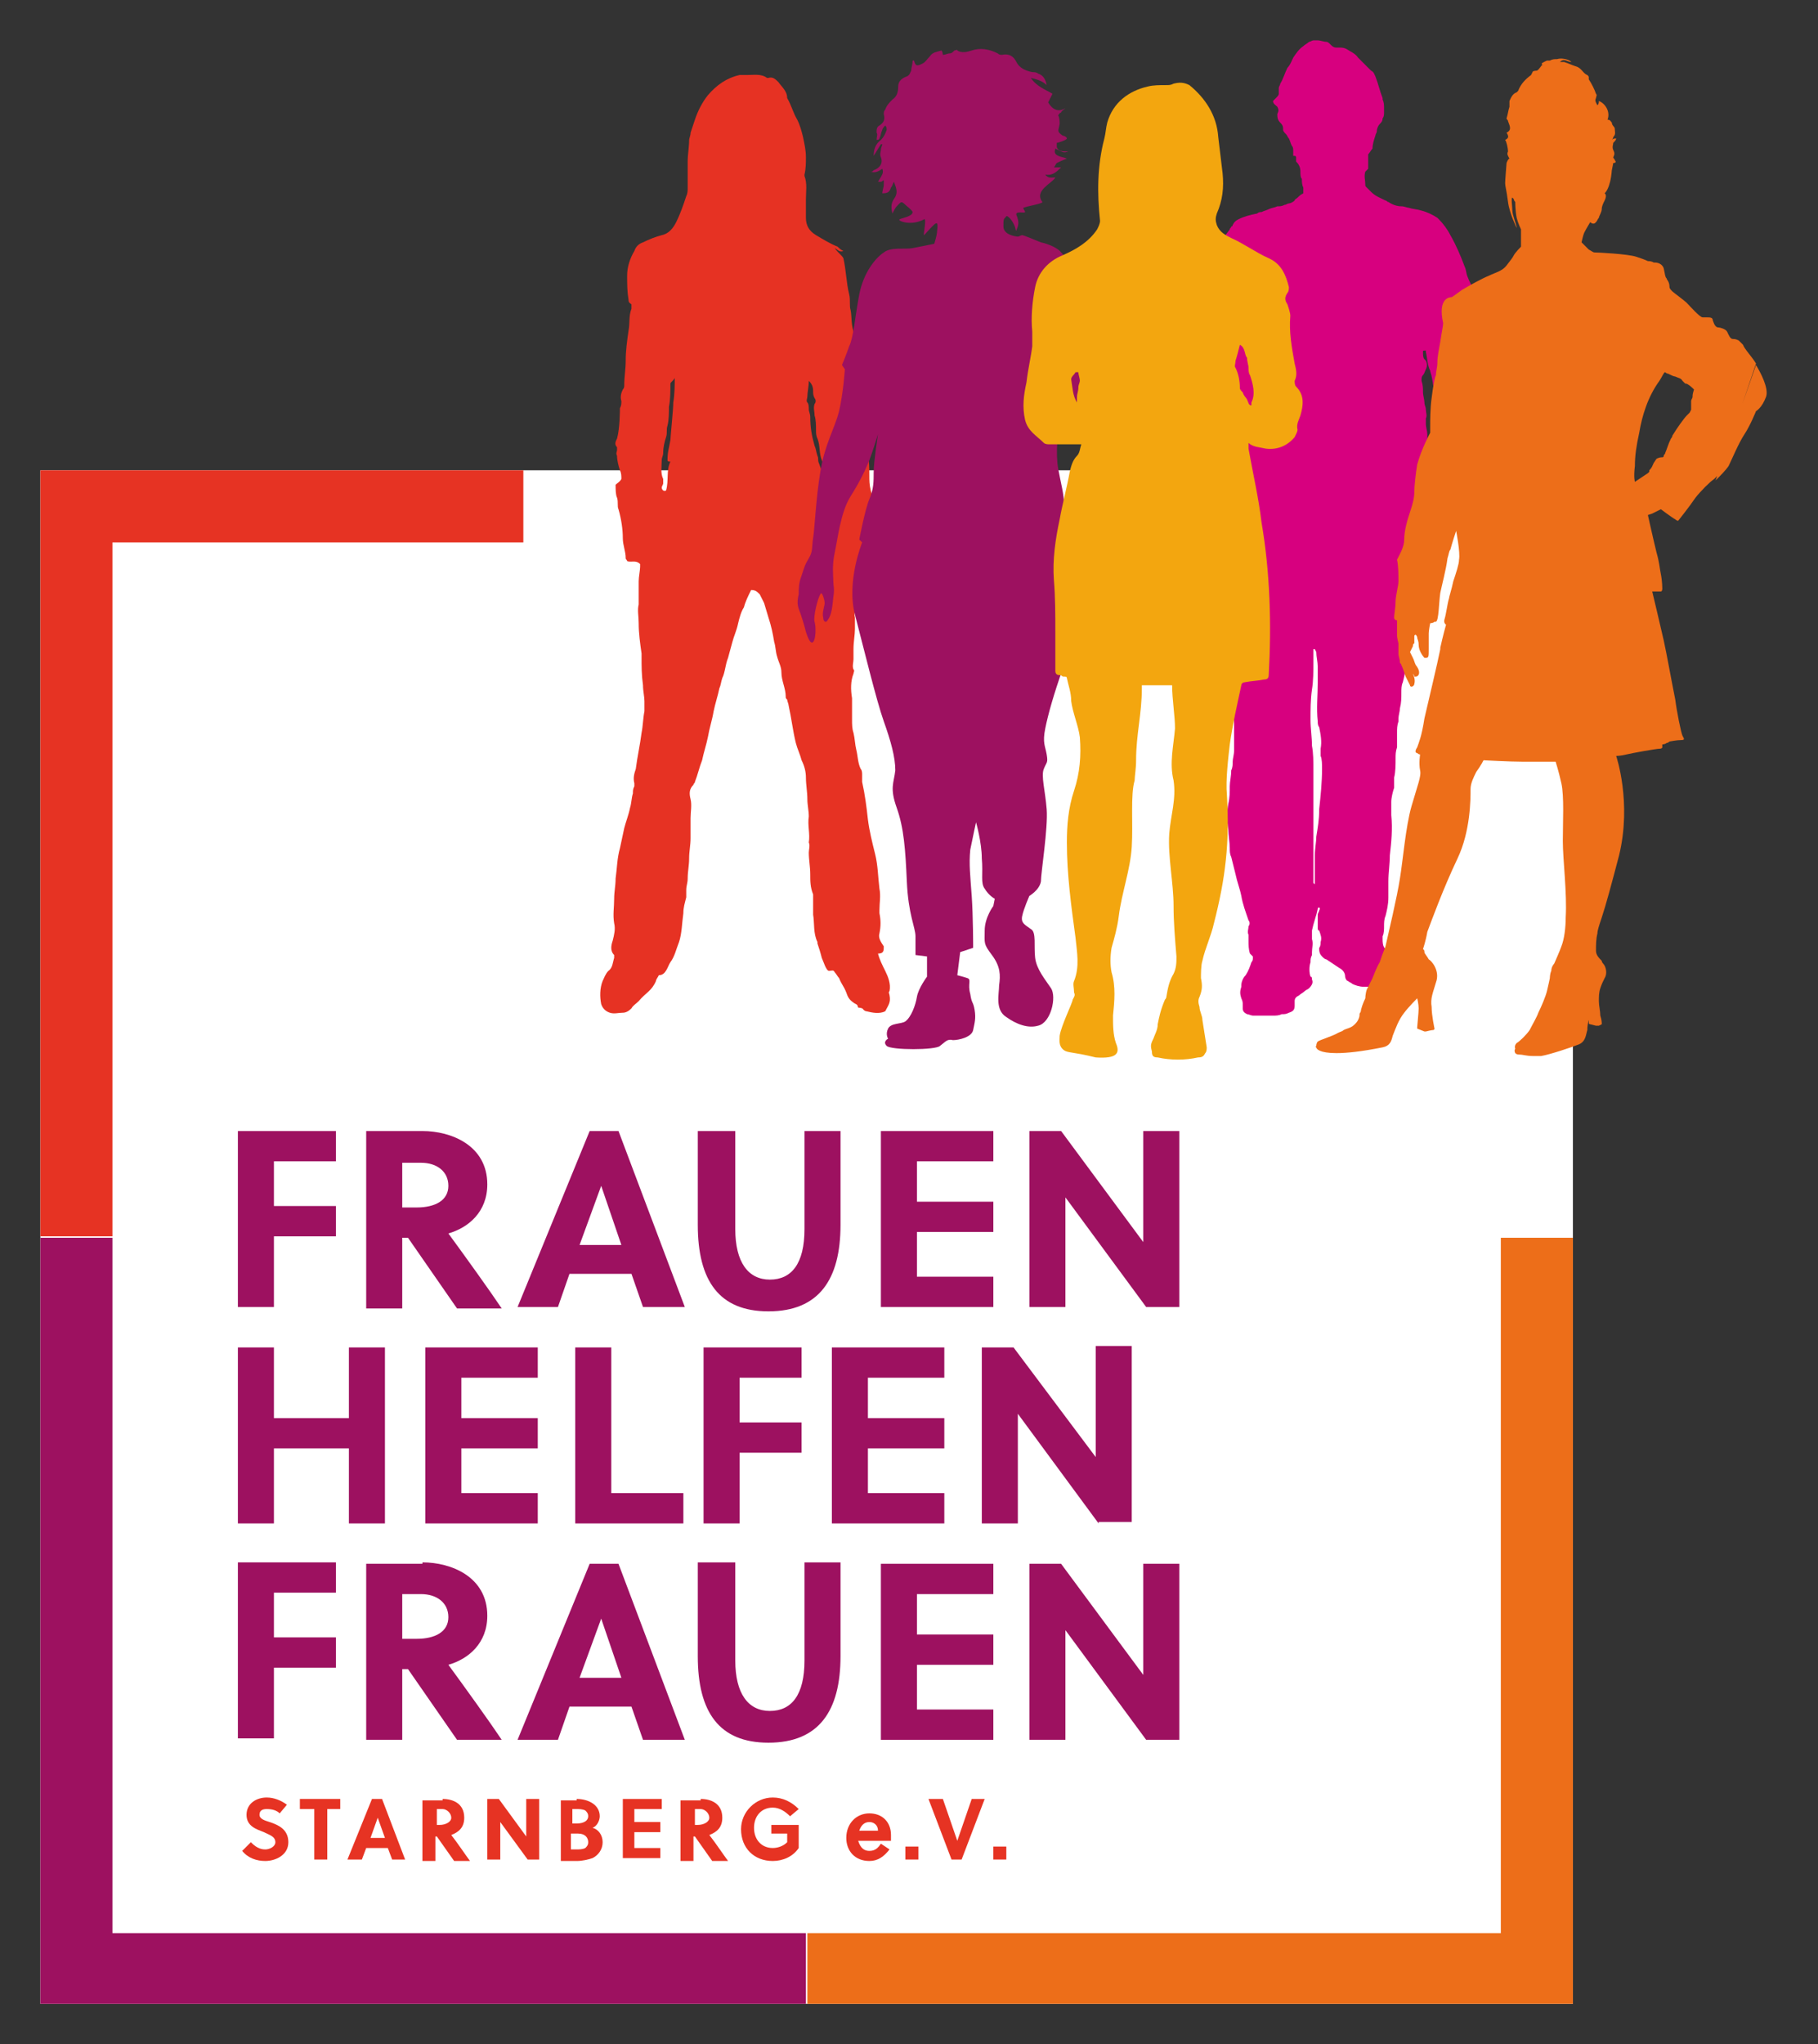 <?xml version="1.0" encoding="utf-8"?>
<!-- Generator: Adobe Illustrator 27.8.0, SVG Export Plug-In . SVG Version: 6.00 Build 0)  -->
<!DOCTYPE svg PUBLIC "-//W3C//DTD SVG 1.1//EN" "http://www.w3.org/Graphics/SVG/1.1/DTD/svg11.dtd">
<svg version="1.1" id="Ebene_1" xmlns:x="http://ns.adobe.com/Extensibility/1.0/" xmlns:i="http://ns.adobe.com/AdobeIllustrator/10.0/" xmlns:graph="http://ns.adobe.com/Graphs/1.0/"
	 xmlns="http://www.w3.org/2000/svg" xmlns:xlink="http://www.w3.org/1999/xlink" x="0px" y="0px" viewBox="0 0 126.1 141.7"
	 style="enable-background:new 0 0 126.1 141.7;" xml:space="preserve">
<rect x="0" y="0" width="126.1" height="141.7" fill="#333333" stroke="none"/>
<style type="text/css">
	.st0{fill:#FFFFFF;}
	.st1{fill:#ED6E19;}
	.st2{fill:#9D1160;}
	.st3{fill:#E63323;}
	.st4{fill:#E63223;}
	.st5{fill:#D7007F;}
	.st6{fill:#F3A60F;}
</style>
<rect x="2.8" y="32.6" class="st0" width="106.3" height="106.3"/>
<rect x="56" y="85.8" class="st1" width="53.1" height="53.1"/>
<rect x="2.8" y="85.8" class="st2" width="53.1" height="53.1"/>
<rect x="2.8" y="32.6" class="st3" width="33.5" height="53.1"/>
<rect x="7.8" y="37.6" class="st0" width="96.3" height="96.4"/>
<g>
	<path class="st3" d="M18.5,125.4c-0.3,0-0.5,0.1-0.5,0.4c0,0.3,0.4,0.4,0.7,0.5c0.6,0.2,1.3,0.5,1.3,1.4c0,0.9-0.9,1.3-1.6,1.3
		c-0.6,0-1.2-0.2-1.6-0.7l0.6-0.6c0.3,0.3,0.6,0.5,1,0.5c0.3,0,0.7-0.2,0.7-0.5c0-0.4-0.4-0.5-0.8-0.7c-0.5-0.2-1.2-0.4-1.2-1.2
		c0-0.8,0.7-1.2,1.4-1.2c0.5,0,1,0.2,1.4,0.5l-0.5,0.6C19.2,125.5,18.9,125.4,18.5,125.4z"/>
	<path class="st3" d="M22.7,125.4v3.5h-0.9v-3.5h-1v-0.7h2.8v0.7H22.7z"/>
	<path class="st3" d="M27.2,128.9l-0.3-0.8h-1.5l-0.3,0.8h-1l1.7-4.2h0.7l1.6,4.2H27.2z M25.7,127.4h1l-0.5-1.4h0L25.7,127.4z"/>
	<path class="st3" d="M30.7,124.7c0.7,0,1.5,0.3,1.5,1.3c0,0.7-0.4,1-0.9,1.2c0.4,0.5,1,1.4,1.3,1.8h-1.1l-1.2-1.7h-0.1v1.7h-0.9
		v-4.2H30.7z M30.2,126.5h0.3c0.4,0,0.8-0.2,0.8-0.5c0-0.3-0.3-0.6-0.6-0.6h-0.4V126.5z"/>
	<path class="st3" d="M36.6,128.9l-1.9-2.6v2.6h-0.9v-4.2h0.8l1.9,2.6v-2.6h0.9v4.2H36.6z"/>
	<path class="st3" d="M40,124.7c0.4,0,0.8,0.1,1.1,0.3c0.3,0.2,0.5,0.5,0.5,0.9c0,0.3-0.2,0.7-0.5,0.8c0.4,0.1,0.7,0.5,0.7,1
		c0,0.5-0.3,0.9-0.7,1.1c-0.3,0.1-0.7,0.2-1.1,0.2h-1.1v-4.2H40z M39.7,126.4H40c0.5,0,0.8-0.2,0.8-0.5c0-0.2-0.1-0.3-0.2-0.4
		c-0.2-0.1-0.4-0.1-0.7-0.1h-0.2V126.4z M39.7,128.2h0.2c0.3,0,0.5,0,0.7-0.1c0.1-0.1,0.2-0.2,0.2-0.4c0-0.3-0.2-0.6-0.7-0.6h-0.5
		V128.2z"/>
	<path class="st3" d="M43.2,128.9v-4.2h2.7v0.7H44v0.9h1.8v0.7H44v1.1h1.8v0.7H43.2z"/>
	<path class="st3" d="M48.6,124.7c0.7,0,1.5,0.3,1.5,1.3c0,0.7-0.4,1-0.9,1.2c0.4,0.5,1,1.4,1.3,1.8h-1.1l-1.2-1.7h-0.1v1.7h-0.9
		v-4.2H48.6z M48.1,126.5h0.3c0.4,0,0.8-0.2,0.8-0.5c0-0.3-0.3-0.6-0.6-0.6h-0.4V126.5z"/>
	<path class="st3" d="M53.5,127.2v-0.7h1.9v1.6c-0.4,0.6-1.1,0.9-1.8,0.9c-1.3,0-2.2-0.9-2.2-2.2c0-1.2,1-2.2,2.2-2.2
		c0.7,0,1.3,0.3,1.8,0.8l-0.6,0.5c-0.3-0.3-0.7-0.6-1.2-0.6c-0.8,0-1.3,0.6-1.3,1.4c0,0.8,0.5,1.4,1.3,1.4c0.3,0,0.7-0.1,1-0.4v-0.6
		H53.5z"/>
	<path class="st3" d="M59.5,127.5c0.1,0.4,0.3,0.8,0.8,0.8c0.4,0,0.6-0.2,0.8-0.5l0.6,0.4c-0.4,0.5-0.8,0.8-1.4,0.8
		c-1,0-1.6-0.7-1.6-1.6c0-1,0.7-1.7,1.6-1.7c0.9,0,1.5,0.6,1.5,1.5c0,0.1,0,0.3,0,0.4H59.5z M60.9,126.9c0-0.4-0.3-0.6-0.6-0.6
		c-0.4,0-0.6,0.3-0.7,0.6H60.9z"/>
	<path class="st3" d="M62.8,128.9V128h0.9v0.9H62.8z"/>
	<path class="st3" d="M66.7,128.9H66l-1.6-4.2h1l1,2.9h0l1-2.9h0.9L66.7,128.9z"/>
	<path class="st3" d="M68.9,128.9V128h0.9v0.9H68.9z"/>
</g>
<g>
	<path class="st2" d="M19,85.7v4.9h-2.5V78.4h6.8v2.1H19v3.1h4.3v2.1H19z"/>
	<path class="st2" d="M29.3,78.4c2,0,4.5,1,4.5,3.7c0,1.9-1.3,3-2.7,3.4c1.1,1.5,2.9,4,3.7,5.2h-3.1l-3.4-4.9h-0.4v4.9h-2.5V78.4
		H29.3z M27.9,83.7h1c1.3,0,2.2-0.5,2.2-1.5c0-1-0.8-1.6-1.9-1.6h-1.3V83.7z"/>
	<path class="st2" d="M44.6,90.6l-0.8-2.3h-4.3l-0.8,2.3h-2.8l5-12.2h2l4.6,12.2H44.6z M40.2,86.3h2.9l-1.4-4.1h0L40.2,86.3z"/>
	<path class="st2" d="M58.3,84.9c0,3.8-1.5,6-5,6c-3.4,0-4.9-2.1-4.9-6v-6.5H51v6.8c0,2.3,0.9,3.5,2.4,3.5c1.5,0,2.4-1.1,2.4-3.5
		v-6.8h2.5V84.9z"/>
	<path class="st2" d="M61.1,90.6V78.4h7.8v2.1h-5.3v2.8h5.3v2.1h-5.3v3.1h5.3v2.1H61.1z"/>
	<path class="st2" d="M79.5,90.6L73.9,83v7.6h-2.5V78.4h2.2l5.7,7.7v-7.7h2.5v12.2H79.5z"/>
	<path class="st2" d="M24.2,105.6v-5.2H19v5.2h-2.5V93.4H19v4.9h5.2v-4.9h2.5v12.2H24.2z"/>
	<path class="st2" d="M29.5,105.6V93.4h7.8v2.1H32v2.8h5.3v2.1H32v3.1h5.3v2.1H29.5z"/>
	<path class="st2" d="M39.9,105.6V93.4h2.5v10.1h5v2.1H39.9z"/>
	<path class="st2" d="M51.3,100.7v4.9h-2.5V93.4h6.8v2.1h-4.3v3.1h4.3v2.1H51.3z"/>
	<path class="st2" d="M57.7,105.6V93.4h7.8v2.1h-5.3v2.8h5.3v2.1h-5.3v3.1h5.3v2.1H57.7z"/>
	<path class="st2" d="M76.2,105.6L70.6,98v7.6h-2.5V93.4h2.2L76,101v-7.7h2.5v12.2H76.2z"/>
	<path class="st2" d="M19,115.6v4.9h-2.5v-12.2h6.8v2.1H19v3.1h4.3v2.1H19z"/>
	<path class="st2" d="M29.3,108.3c2,0,4.5,1,4.5,3.7c0,1.9-1.3,3-2.7,3.4c1.1,1.5,2.9,4,3.7,5.2h-3.1l-3.4-4.9h-0.4v4.9h-2.5v-12.2
		H29.3z M27.9,113.6h1c1.3,0,2.2-0.5,2.2-1.5c0-1-0.8-1.6-1.9-1.6h-1.3V113.6z"/>
	<path class="st2" d="M44.6,120.6l-0.8-2.3h-4.3l-0.8,2.3h-2.8l5-12.2h2l4.6,12.2H44.6z M40.2,116.3h2.9l-1.4-4.1h0L40.2,116.3z"/>
	<path class="st2" d="M58.3,114.8c0,3.8-1.5,6-5,6c-3.4,0-4.9-2.1-4.9-6v-6.5H51v6.8c0,2.3,0.9,3.5,2.4,3.5c1.5,0,2.4-1.1,2.4-3.5
		v-6.8h2.5V114.8z"/>
	<path class="st2" d="M61.1,120.6v-12.2h7.8v2.1h-5.3v2.8h5.3v2.1h-5.3v3.1h5.3v2.1H61.1z"/>
	<path class="st2" d="M79.5,120.6l-5.6-7.6v7.6h-2.5v-12.2h2.2l5.7,7.7v-7.7h2.5v12.2H79.5z"/>
</g>
<g>
	<path class="st4" d="M57.4,33.6c-0.3-0.5-0.4-1-0.6-1.5c-0.1-0.2,0-0.3-0.1-0.5c-0.1-0.3-0.1-0.5-0.2-0.7c-0.2-0.7-0.3-1.3-0.3-2
		c0-0.2-0.1-0.4-0.1-0.5c0-0.2,0-0.4-0.1-0.5c-0.1-0.1,0-0.3,0-0.4c0-0.3,0.1-0.7,0.1-1.1c0.2,0.2,0.3,0.4,0.3,0.7
		c0,0.2,0,0.3,0.1,0.5c0.1,0.1,0.1,0.3,0,0.4c-0.1,0.3,0,0.5,0,0.8c0.1,0.3,0.1,0.7,0.1,1c0,0.2,0,0.4,0.1,0.6
		c0.2,0.5,0.1,1,0.3,1.5c0.1,0.2,0.1,0.4,0.2,0.6C57.5,32.7,57.4,33.1,57.4,33.6 M46.7,27.9c0,0.5-0.2,2.4-0.2,2.6
		c-0.1,0.6-0.2,0.8-0.2,1.4c0,0.1,0.1,0.1,0.2,0.1c-0.3,0.6-0.1,1.3-0.3,2c-0.2,0.1-0.3-0.1-0.3-0.2c0-0.1,0.1-0.2,0.1-0.3
		c0-0.1,0-0.3,0-0.3c-0.2-0.4-0.1-0.9-0.1-1.3c0-0.2,0.1-0.3,0.1-0.5c0-0.4,0.1-0.8,0.2-1.1c0.1-0.3,0-0.5,0.1-0.8
		c0.1-0.4,0.1-0.9,0.1-1.3c0.1-0.5,0.1-1.1,0.1-1.6c0-0.1,0.2-0.2,0.3-0.4C46.8,26.7,46.8,27.3,46.7,27.9 M61.7,69
		c0-0.1-0.1-0.2,0-0.3c0.1-0.5-0.1-1-0.3-1.4c-0.2-0.4-0.4-0.8-0.5-1.2c0.4,0,0.4-0.2,0.4-0.5c-0.2-0.3-0.4-0.6-0.3-0.9
		c0.1-0.5,0.1-0.9,0-1.4c0-0.1,0-0.1,0-0.2c0-0.5,0.1-1,0-1.5c-0.1-0.8-0.1-1.6-0.3-2.4c-0.2-0.8-0.4-1.6-0.5-2.4
		c-0.1-0.9-0.2-1.7-0.4-2.6c0-0.1,0-0.3,0-0.5c0-0.1,0-0.3-0.1-0.4c-0.2-0.4-0.2-0.9-0.3-1.3c-0.1-0.4-0.1-0.8-0.2-1.2
		c-0.1-0.3-0.1-0.6-0.1-0.9c0-0.5,0-1,0-1.5c-0.1-0.6-0.1-1.2,0.1-1.7c0-0.1,0.1-0.2,0-0.3c-0.1-0.2,0-0.5,0-0.7c0-0.2,0-0.5,0-0.7
		c0-0.5,0.1-1,0.1-1.4c0-0.3,0-0.5,0-0.8c-0.1-0.4,0.1-0.7,0.2-1.3c0.1-0.1,0.1-0.4,0.1-0.6c0-0.2,0-0.5-0.1-0.6c0-0.2,0-0.4,0-0.5
		c0.1-0.1,0.1-0.2,0.2-0.2c0.5-0.1,0.9-0.3,1.4-0.5c0.3-0.1,0.3-0.1,0.3-0.4c0-0.4-0.1-0.7-0.1-1.1c0-0.3-0.1-0.6-0.2-0.8
		c-0.1-0.3-0.1-0.6-0.2-0.9c-0.1-0.3-0.1-0.6-0.2-0.9c0-0.3-0.2-0.6-0.3-1c-0.1-0.4-0.1-0.7-0.1-1c0-0.7,0-1.4-0.3-2
		c0,0,0-0.1,0-0.1c0.1-0.3,0-0.7,0-1c0-0.2,0-0.4-0.1-0.6c-0.1-0.2-0.2-0.4,0-0.7c0.1-0.1,0-0.3,0-0.4c-0.1-0.4-0.3-0.8,0-1.2
		c-0.2-0.3-0.3-0.6-0.3-0.9c0-0.5-0.1-1-0.2-1.5c-0.1-0.3-0.1-0.7-0.1-1c0-0.1,0-0.2,0-0.3C59,22.5,59.1,22,59,21.5
		c-0.1-0.3,0-0.7-0.1-1.1c-0.2-0.8-0.2-1.6-0.4-2.5c-0.1-0.2-0.4-0.4-0.6-0.7c0.2,0.1,0.3,0.3,0.6,0.2c-0.2-0.1-0.3-0.2-0.4-0.3
		c-0.5-0.2-1-0.5-1.5-0.8c-0.5-0.3-0.7-0.7-0.7-1.2c0-0.4,0-0.9,0-1.3c0-0.5,0.1-1.1-0.1-1.6c0,0,0-0.1,0-0.1
		c0.1-0.4,0.1-0.8,0.1-1.2c0-0.5-0.1-0.9-0.2-1.4c-0.1-0.4-0.2-0.8-0.4-1.2c-0.3-0.5-0.4-1-0.7-1.5c0-0.5-0.4-0.8-0.6-1.1
		c-0.2-0.2-0.4-0.4-0.7-0.3c0,0-0.1,0-0.1,0c-0.4-0.3-0.9-0.2-1.4-0.2c-0.2,0-0.3,0-0.5,0c-0.9,0.2-1.6,0.7-2.2,1.4
		c-0.4,0.5-0.7,1.1-0.9,1.7c-0.1,0.3-0.2,0.6-0.3,0.9c0,0.2-0.1,0.4-0.1,0.5c0,0.5-0.1,1-0.1,1.5c0,0.6,0,1.2,0,1.8
		c0,0.2,0,0.4-0.1,0.6c-0.2,0.6-0.4,1.2-0.7,1.8c-0.2,0.4-0.5,0.8-1,0.9c-0.4,0.1-0.9,0.3-1.3,0.5c-0.3,0.1-0.5,0.3-0.6,0.6
		c-0.3,0.5-0.5,1.1-0.5,1.7c0,0.6,0,1.1,0.1,1.7c0,0.2,0.1,0.2,0.2,0.3c0,0.1,0,0.2,0,0.3c-0.2,0.5-0.1,1-0.2,1.5
		c-0.1,0.7-0.2,1.4-0.2,2.1c0,0.6-0.1,1.1-0.1,1.7c0,0.1,0,0.2-0.1,0.3c-0.1,0.2-0.2,0.5-0.1,0.8c0,0.2,0,0.3-0.1,0.5
		c0,0.1,0,1.4-0.2,2.1c-0.1,0.2-0.2,0.4,0,0.6c0,0,0,0.1,0,0.2c0,0.1-0.1,0.2,0,0.4c0,0.3,0.1,0.7,0.2,1c0.1,0.2,0.1,0.4,0.1,0.6
		c-0.1,0.2-0.3,0.3-0.4,0.4c0,0.3,0,0.7,0.1,0.9c0.1,0.3,0,0.6,0.1,0.8c0.2,0.7,0.3,1.4,0.3,2c0,0.5,0.2,0.9,0.2,1.4
		c0,0.1,0.1,0.1,0.1,0.2c0.3,0.1,0.6-0.1,0.9,0.2c0,0.1,0,0.2,0,0.2c0,0.2-0.1,0.7-0.1,1c0,0.4,0,0.7,0,1.1c0,0.1,0,0.4,0,0.5
		c-0.1,0.4,0,0.8,0,1.3c0,0.7,0.1,1.4,0.2,2.1c0,0.1,0,0.1,0,0.2c0,0.7,0,1.3,0.1,2c0,0.4,0.1,0.8,0.1,1.1c0,0.2,0,0.5,0,0.7
		c-0.1,0.5-0.1,1-0.2,1.5c-0.1,0.8-0.3,1.7-0.4,2.5c-0.1,0.3-0.2,0.6-0.1,1c0,0.1,0,0.1,0,0.2c-0.1,0.2-0.1,0.3-0.1,0.5
		c-0.1,0.3-0.1,0.7-0.2,1c-0.1,0.5-0.3,1-0.4,1.4c-0.1,0.5-0.2,0.9-0.3,1.4c-0.2,0.7-0.2,1.4-0.3,2.1c0,0.5-0.1,0.9-0.1,1.4
		c0,0.6-0.1,1.1,0,1.7c0.1,0.4,0,0.8-0.1,1.2c-0.1,0.3-0.2,0.7,0.1,1c0,0,0,0.1,0,0.2c-0.1,0.3-0.1,0.7-0.4,0.9
		c-0.2,0.2-0.3,0.5-0.4,0.7c-0.2,0.5-0.2,1.1-0.1,1.6c0.1,0.3,0.3,0.5,0.6,0.6c0.3,0.1,0.6,0,0.9,0c0.2,0,0.4-0.1,0.6-0.3
		c0.1-0.2,0.3-0.3,0.5-0.5c0.5-0.6,0.9-0.7,1.2-1.4c0-0.1,0.1-0.2,0.2-0.4c0.5,0,0.6-0.6,0.8-0.9c0.3-0.4,0.4-0.9,0.6-1.4
		c0,0,0,0,0,0c0.2-0.6,0.2-1.3,0.3-2c0-0.4,0.1-0.7,0.2-1.1c0-0.2,0-0.3,0-0.5c0-0.3,0.1-0.5,0.1-0.8c0-0.5,0.1-0.9,0.1-1.4
		c0-0.5,0.1-0.9,0.1-1.4c0-0.5,0-0.9,0-1.4c0-0.4,0.1-0.9,0-1.3c-0.1-0.4-0.1-0.7,0.2-1c0-0.1,0.1-0.1,0.1-0.2
		c0.2-0.5,0.3-1,0.5-1.5c0.1-0.5,0.3-1.1,0.4-1.6c0.1-0.6,0.3-1.2,0.4-1.8c0.1-0.5,0.3-1.1,0.4-1.6c0.1-0.2,0.1-0.4,0.2-0.7
		c0.2-0.4,0.2-0.9,0.4-1.4c0.1-0.4,0.2-0.7,0.3-1.1c0.1-0.4,0.3-0.8,0.4-1.3c0.1-0.4,0.2-0.8,0.4-1.1c0.1-0.4,0.3-0.8,0.5-1.2l0,0
		c0.3,0,0.4,0.1,0.6,0.3c0.1,0.2,0.2,0.4,0.3,0.6c0.1,0.3,0.2,0.7,0.3,1c0.2,0.6,0.3,1.1,0.4,1.7c0.1,0.3,0.1,0.7,0.2,1
		c0.1,0.4,0.3,0.7,0.3,1.1c0,0.6,0.3,1.1,0.3,1.7c0,0.1,0,0.1,0.1,0.2c0,0.1,0.1,0.3,0.1,0.4c0.2,0.9,0.3,1.8,0.5,2.6
		c0.1,0.4,0.3,0.8,0.4,1.2c0.2,0.4,0.3,0.8,0.3,1.2c0,0.5,0.1,1,0.1,1.5c0,0.4,0.1,0.8,0.1,1.2c-0.1,0.6,0.1,1.2,0,1.8
		c0.1,0.2,0,0.5,0,0.7c0,0.5,0.1,1,0.1,1.5c0,0.5,0,0.9,0.2,1.4c0,0.1,0,0.1,0,0.2c0,0.4,0,0.8,0,1.2c0.1,0.6,0,1.3,0.3,1.9
		c0,0,0,0.1,0,0.1c0.1,0.3,0.2,0.6,0.3,1c0.1,0.2,0.3,0.9,0.5,0.9c0.2,0,0.3-0.1,0.4,0.1c0.1,0.1,0.2,0.3,0.3,0.4
		c0.2,0.5,0.3,0.5,0.5,1c0.1,0.3,0.2,0.5,0.5,0.7c0.1,0.1,0.3,0.1,0.3,0.3c0,0.1,0.3,0,0.4,0.2c0,0,0.1,0.1,0.2,0.1
		c0.4,0.1,0.9,0.2,1.3,0C61.6,69.7,61.8,69.5,61.7,69"/>
	<path class="st5" d="M91.7,53.3c0,0.9-0.1,1.9-0.2,2.8l0,0.1c0,0.6-0.1,1.2-0.2,1.8c0,0.4-0.1,0.8-0.1,1.3c0,0.2,0,0.3,0,0.5
		c0,0.2,0,0.3,0,0.5c0,0.3,0,0.5,0,0.8c0,0,0,0.1,0,0.2l-0.1-0.1c0-0.1,0-0.2,0-0.3c0-0.5,0-0.9,0-1.4c0-0.5,0-1,0-1.5
		c0-1,0-1.9,0-2.9c0-0.6,0-1.2,0-1.7c0-0.6,0-1.2-0.1-1.7c0-0.6-0.1-1.2-0.1-1.8c0-0.7,0-1.4,0.1-2.1c0.1-0.6,0.1-1.3,0.1-1.9
		c0-0.2,0-0.4,0-0.6c0-0.1,0-0.2,0-0.3l0.1,0l0.1,0.2c0,0.3,0.1,0.7,0.1,1c0,0.4,0,0.7,0,1.1c0,0.9-0.1,1.8,0,2.7
		c0,0.1,0,0.3,0.1,0.4c0.1,0.5,0.2,1,0.1,1.5c0,0.2,0,0.3,0,0.5C91.7,52.6,91.7,53,91.7,53.3 M102.2,20.1c-0.1-0.3-0.3-0.6-0.4-0.9
		c-0.1-0.2-0.1-0.5-0.2-0.7c-0.3-0.8-0.6-1.5-1-2.2c-0.2-0.4-0.5-0.8-0.8-1.1l-0.1-0.1c-0.3-0.2-0.7-0.4-1.1-0.5
		c-0.3-0.1-0.6-0.1-0.9-0.2c-0.1,0-0.3-0.1-0.5-0.1c-0.3,0-0.6-0.1-0.9-0.3c-0.1,0-0.1-0.1-0.2-0.1c-0.4-0.2-0.7-0.3-1-0.6
		c-0.1-0.1-0.2-0.2-0.3-0.3c-0.1-0.1-0.1-0.1-0.1-0.2c0-0.3-0.1-0.6,0-0.9c0.1-0.1,0.1-0.1,0.2-0.2c0-0.1,0-0.3,0-0.4l0-0.2
		c0-0.1,0-0.3,0-0.4c0.1-0.1,0.2-0.3,0.3-0.4l0,0c0-0.3,0.1-0.6,0.2-0.9c0-0.1,0.1-0.2,0.1-0.3c0-0.2,0.1-0.4,0.2-0.5
		c0.1-0.1,0.2-0.2,0.2-0.4c0.1-0.1,0.1-0.3,0.1-0.4c0-0.1,0-0.2,0-0.3c0-0.2,0-0.4-0.1-0.6l0-0.1c-0.2-0.5-0.3-1-0.5-1.5
		c-0.1-0.2-0.1-0.3-0.3-0.4c-0.1-0.1-0.2-0.2-0.3-0.3c-0.2-0.2-0.4-0.4-0.6-0.6c-0.2-0.3-0.5-0.4-0.8-0.6c-0.2-0.1-0.3-0.1-0.5-0.1
		c0,0-0.1,0-0.1,0c0,0,0,0-0.1,0c-0.2,0-0.3-0.1-0.4-0.2c-0.1-0.1-0.2-0.2-0.3-0.2c-0.2,0-0.4-0.1-0.6-0.1c-0.1,0-0.2,0-0.3,0
		c-0.1,0-0.2,0.1-0.3,0.1c-0.1,0.1-0.3,0.2-0.4,0.3c-0.3,0.2-0.5,0.5-0.7,0.8c-0.1,0.2-0.2,0.5-0.4,0.7c-0.2,0.4-0.3,0.8-0.5,1.1
		c0,0.1-0.1,0.2-0.1,0.3c0,0.1,0,0.3,0,0.4c0,0.1-0.1,0.2-0.2,0.3l-0.1,0.1l-0.1,0.1c0,0.2,0.2,0.3,0.3,0.4c0.1,0.2,0.1,0.3,0,0.5
		c0,0.2,0,0.4,0.2,0.6C89,8.7,89,8.8,89,9c0,0.1,0.1,0.2,0.2,0.3c0.1,0.1,0.1,0.2,0.2,0.3c0.1,0.2,0.1,0.3,0.2,0.5
		c0.1,0.1,0.1,0.2,0.1,0.4l0,0.2l0,0.1c0.1,0,0.2,0,0.2,0.1l0,0.1l0,0.2c0.2,0.2,0.3,0.4,0.3,0.7c0,0.2,0,0.4,0.1,0.5
		c0,0.2,0,0.4,0.1,0.6c0,0.1,0,0.3,0,0.4c-0.2,0.1-0.3,0.2-0.4,0.3c-0.1,0.1-0.2,0.1-0.2,0.2c-0.1,0.1-0.3,0.2-0.4,0.2
		c-0.1,0-0.2,0.1-0.3,0.1c-0.2,0.1-0.3,0.1-0.5,0.1c-0.2,0.1-0.4,0.1-0.6,0.2c-0.2,0.1-0.3,0.1-0.5,0.2c-0.1,0-0.2,0-0.3,0.1
		c-0.5,0.1-0.9,0.2-1.3,0.4c-0.2,0.1-0.3,0.2-0.4,0.4c0,0,0,0.1-0.1,0.1c0,0.1-0.1,0.1-0.1,0.2c-0.4,0.5-0.7,1-1,1.6
		c0,0,1.3,32.1,1.3,32.7l0,0.1c0,0.5,0,0.9,0,1.4c0,0.1,0,0.2,0,0.3c0,0.3-0.1,0.6-0.1,0.8c0,0.2,0,0.4-0.1,0.6
		c0,0.4-0.1,0.8-0.1,1.1c0,0.4,0,0.8-0.1,1.2c-0.1,0.6-0.1,1.2,0,1.8c0,0.4,0.1,0.9,0.1,1.3c0,0.2,0,0.4,0.1,0.6
		c0.1,0.4,0.2,0.8,0.3,1.2c0.1,0.5,0.3,1,0.4,1.5c0.1,0.6,0.3,1.1,0.5,1.7c0.1,0.1,0.1,0.3,0,0.4c0,0.2-0.1,0.4,0,0.6
		c0,0.1,0,0.3,0,0.4c0,0.3,0,0.6,0.1,0.9c0.1,0.1,0.2,0.2,0.2,0.2l0,0.1c0,0.1,0,0.2-0.1,0.3c-0.1,0.3-0.2,0.6-0.4,0.9
		c-0.2,0.2-0.3,0.5-0.3,0.7c0,0,0,0.1,0,0.1c-0.1,0.3-0.1,0.5,0,0.8c0.1,0.2,0.1,0.3,0.1,0.5l0,0.2c0,0.2,0.1,0.3,0.3,0.4
		c0.1,0,0.3,0.1,0.4,0.1c0.2,0,0.3,0,0.5,0c0.3,0,0.6,0,0.9,0c0.2,0,0.4,0,0.6-0.1c0.2,0,0.3,0,0.5-0.1c0.3-0.1,0.4-0.2,0.4-0.5
		c0-0.1,0-0.2,0-0.3c0-0.2,0.1-0.3,0.3-0.4c0.1-0.1,0.3-0.2,0.4-0.3c0.1-0.1,0.2-0.1,0.3-0.2c0.2-0.2,0.3-0.4,0.2-0.6
		c0-0.1,0-0.2-0.1-0.2c-0.1-0.3-0.1-0.7,0-1c0-0.2,0-0.3,0.1-0.5l0-0.1l0-0.1c0-0.3,0.1-0.6,0-0.9c0-0.1,0-0.2,0-0.2
		c0-0.1,0-0.2,0-0.4c0.1-0.5,0.3-1,0.4-1.5c0,0,0-0.1,0.1-0.1c0.1,0.1,0,0.2,0,0.2c0,0.1-0.1,0.2-0.1,0.3c0,0.3,0,0.6,0,0.9
		c0,0.1,0,0.2,0.1,0.2c0.1,0.3,0.2,0.5,0.1,0.8c0,0.1,0,0.3-0.1,0.4c0,0.2,0,0.4,0.2,0.6c0.1,0.1,0.2,0.2,0.3,0.2
		c0.3,0.2,0.6,0.4,0.9,0.6c0.2,0.1,0.4,0.3,0.4,0.6c0,0.1,0.1,0.3,0.2,0.3c0.1,0.1,0.2,0.1,0.3,0.2c0.2,0.1,0.5,0.2,0.8,0.2
		c0.3,0,0.6,0,1,0c0.1,0,0.3,0,0.4,0c0.1,0,0.3,0,0.4-0.1c0.3-0.1,0.4-0.3,0.4-0.5c0-0.1,0-0.2,0-0.2c-0.1-0.2-0.1-0.4-0.1-0.6
		c0-0.2-0.1-0.4-0.2-0.5c-0.1-0.2-0.3-0.5-0.4-0.7c-0.2-0.2-0.2-0.5-0.2-0.7c0-0.1,0-0.1,0-0.2c0.1-0.2,0.1-0.5,0.1-0.7
		c0-0.2,0-0.5,0.1-0.7c0.1-0.4,0.2-0.8,0.2-1.3c0-0.1,0-0.3,0-0.4c0-0.2,0-0.4,0-0.7c0-0.6,0.1-1.2,0.1-1.8c0.1-0.9,0.2-1.8,0.1-2.8
		c0-0.3,0-0.6,0-0.9c0-0.3,0.1-0.7,0.2-1l0-0.2c0-0.2,0-0.3,0-0.5c0.1-0.4,0.1-0.9,0.1-1.3c0-0.3,0-0.5,0.1-0.8c0-0.2,0-0.4,0-0.6
		c0-0.1,0-0.3,0-0.4c0-0.3,0-0.5,0.1-0.8c0-0.1,0-0.2,0-0.2c0-0.2,0.1-0.5,0.1-0.7c0.1-0.4,0.1-0.7,0.1-1.1c0-0.2,0-0.5,0.1-0.7
		c0.1-0.4,0.2-0.8,0.2-1.2c0.1-0.7,0.2-1.4,0.4-2.1c0.1-0.3,0.2-0.6,0.3-0.8c0.1-0.6,0.3-1.1,0.5-1.7c0.2-0.6,0.4-1.1,0.4-1.7
		c0.1-0.6,0.2-1.3,0.3-1.9c0.1-0.5,0.1-0.9,0.1-1.4c0-0.2,0-0.4,0.1-0.6l0-0.1l-0.1-0.1c-0.2-0.2-0.2-0.4-0.2-0.6
		c0-0.1,0-0.2-0.1-0.3c-0.1-0.2-0.1-0.3,0-0.5c0-0.1,0.1-0.3,0.1-0.4c0.2-1,0.2-2-0.2-2.9c0-0.1-0.1-0.3-0.1-0.4c0-0.2,0-0.4,0-0.5
		c0-0.2-0.1-0.5-0.1-0.7c0-0.1,0-0.3,0-0.4c0.1-0.2,0-0.4,0-0.6c0-0.2-0.1-0.3-0.1-0.5c0-0.2-0.1-0.5-0.1-0.7c0-0.3,0-0.5-0.1-0.8
		c0-0.2,0-0.3,0.1-0.4c0.1-0.1,0.1-0.2,0.2-0.4c0.1-0.2,0.1-0.4,0-0.6l-0.1-0.1c-0.1-0.1-0.1-0.3-0.1-0.5c0-0.1,0-0.1,0.2-0.1l0,0.1
		c0.1,0.4,0.1,0.9,0.3,1.3c0,0.1,0.1,0.3,0.1,0.4c0.1,0.4,0.1,0.9,0.3,1.2l0,0.1C99.5,27.4,102.2,20.2,102.2,20.1z"/>
	<g>
		<path class="st2" d="M69.6,15.7c0,0.6,0.9,0.7,1,0.7c0.1,0,0.2-0.1,0.3-0.1c0.1,0,0.8,0.3,1.3,0.5c0.5,0.1,1.2,0.4,1.4,0.7
			c0.3,0.3,0.7,0.7,1.1,1.1c0.4,0.4,1.4,7.8,1.5,8.6c0,0.8-2.8,2.7-2.8,2.7s-0.2,1.5,0,2.6c0.2,1.1,0.4,1.7,0.4,2.5
			c-0.1,0.8,0.5,2.1,0.6,2.4c0,0.3-0.5,0.4-0.5,0.4s0.1,0.8,0.2,1.1c0.1,0.3,0.2,1.5,0.4,2.8c0.2,1.3-0.2,3-0.8,4.7
			c-0.6,1.7-1,3.1-1.2,4.1c-0.2,1,0,1.2,0.1,1.8c0.1,0.6,0,0.5-0.2,1c-0.2,0.5,0.1,1.5,0.2,2.8c0.1,1.3-0.4,4.4-0.4,5
			c-0.1,0.6-0.8,1-0.8,1S71,63,70.9,63.5c-0.1,0.5,0.2,0.6,0.6,0.9c0.4,0.2,0.2,1.2,0.3,2c0.1,0.8,0.7,1.5,1.1,2.1s0,2.4-0.9,2.6
			c-0.7,0.2-1.5-0.1-2.2-0.6c-0.8-0.5-0.5-1.6-0.5-2.2c0.1-0.7,0.1-1.3-0.5-2.1c-0.6-0.8-0.5-0.8-0.5-1.7c0-0.9,0.6-1.7,0.6-1.7
			l0.1-0.5c0,0-0.4-0.2-0.7-0.7c-0.3-0.4-0.1-1-0.2-2.1c0-1.1-0.4-2.5-0.4-2.5s-0.2,0.9-0.4,1.9c-0.1,1,0,1.8,0.1,3.2
			c0.1,1.4,0.1,3.6,0.1,3.6L66.6,66l-0.2,1.6c0,0,0.4,0.1,0.7,0.2c0.3,0.1,0,0.4,0.2,1.1c0.1,0.7,0.2,0.5,0.3,1.1
			c0.1,0.6,0,0.9-0.1,1.4c-0.1,0.5-1,0.7-1.4,0.7c-0.4-0.1-0.5,0.1-0.9,0.4c-0.3,0.3-3.4,0.3-3.7,0c-0.3-0.3,0.1-0.5,0.1-0.5
			s-0.2-0.3,0-0.7c0.2-0.4,0.9-0.3,1.2-0.5c0.4-0.3,0.7-1.1,0.8-1.7c0.1-0.6,0.7-1.4,0.7-1.4l0-1.4l-0.8-0.1c0,0,0-0.7,0-1.3
			c0-0.6-0.5-1.5-0.6-3.8c-0.1-2.2-0.2-3.7-0.7-5.1c-0.5-1.4-0.2-1.7-0.1-2.6c0-0.9-0.3-2-0.8-3.4c-0.5-1.4-1.4-5.1-2-7.4
			c-0.6-2.3,0.5-5,0.5-5l-0.2-0.2c0,0,0.4-2.1,0.7-2.8c0.3-0.7,0.3-1.2,0.3-1.9c0-0.7,0.3-2.6,0.3-2.6s-0.4,1.3-0.6,1.8
			c-0.2,0.5-0.6,1.4-1.3,2.5c-0.7,1.1-0.9,3-1.1,3.9c-0.2,0.9-0.1,1.6-0.1,2c0,0.3,0.1,0.5,0,1.1c-0.1,1.1-0.2,1.3-0.4,1.6
			c-0.1,0.2-0.3,0.1-0.3-0.2c-0.1-0.3,0.1-0.8,0.1-1c0-0.2-0.2-0.9-0.3-0.6c-0.2,0.3-0.5,1.6-0.4,1.9c0.1,0.3,0.1,1.2-0.1,1.4
			c-0.2,0.2-0.4-0.4-0.5-0.7c-0.1-0.4-0.3-1.1-0.5-1.6c-0.1-0.3-0.1-0.6,0-1c0-0.4,0-0.8,0.2-1.3c0.2-0.6,0.2-0.7,0.5-1.2
			c0.3-0.5,0.2-0.8,0.3-1.4c0.1-0.6,0.2-2.8,0.5-4.6c0.3-1.9,1-3,1.3-4.2c0.3-1.3,0.4-2.9,0.4-2.9l-0.2-0.3c0,0,0.3-0.7,0.5-1.3
			c0.3-0.6,0.4-2,0.7-3.6c0.3-1.5,1.1-2.5,1.7-2.9c0.5-0.4,1.5-0.2,2-0.3c0.5-0.1,1.5-0.3,1.5-0.3S65,16.3,65,16
			c0.1-0.7-0.1-0.5-0.1-0.5s0-0.1-0.8,0.8c-0.1,0.1,0.2-1.2,0-1.1c-0.9,0.5-1.9,0.1-1.7,0c0.2-0.1,0.9-0.2,0.9-0.5
			c0-0.1-0.5-0.5-0.5-0.5c-0.3-0.3-0.3-0.2-0.6,0.1c-0.1,0.1-0.2,0.3-0.3,0.5c-0.1-0.4-0.1-0.7,0.1-1c0.3-0.4,0.2-0.7,0-1.2
			c-0.1,0.2-0.1,0.3-0.2,0.4c-0.1,0.3-0.2,0.4-0.6,0.4c0-0.2,0.1-0.4,0.1-0.6c0-0.1,0-0.2,0-0.3c-0.1,0-0.1,0.1-0.2,0.1
			c0,0-0.1,0-0.2,0c0.3-0.5,0.4-0.6,0.3-0.9c-0.3,0.2-0.5,0.3-0.8,0.2c0.1,0,0.1,0,0.2-0.1c0.3-0.1,0.7-0.4,0.5-0.9
			c-0.1-0.2,0-0.4,0-0.5c0-0.2,0.1-0.3,0.1-0.4c0,0,0,0-0.1,0c-0.2,0.3-0.3,0.5-0.5,0.8c0-0.4,0.1-0.8,0.5-1.1
			c0.2-0.2,0.3-0.4,0.4-0.7c0-0.1,0-0.2-0.1-0.3c0,0-0.2,0.2-0.2,0.3c-0.1,0.2-0.1,0.4-0.2,0.6c0,0.1-0.2,0.1-0.2,0.1
			c0-0.2,0.1-0.4,0-0.5c0-0.2,0-0.4,0.2-0.5c0.3-0.2,0.4-0.4,0.3-0.8c0-0.1,0-0.2,0.1-0.3c0.1-0.3,0.3-0.5,0.5-0.7
			c0.3-0.2,0.4-0.5,0.4-0.9c0-0.4,0.3-0.6,0.6-0.7c0.2-0.1,0.2-0.2,0.3-0.4c0-0.2,0.1-0.4,0.1-0.7c0,0,0.1,0,0.1,0
			c0.1,0.4,0.2,0.4,0.6,0.2c0.2-0.1,0.3-0.3,0.5-0.5c0.2-0.3,0.5-0.3,0.8-0.4c0.1,0.1,0.1,0.4,0.1,0.3c0.2,0,0.3-0.1,0.5-0.1
			c0.1,0,0.2-0.1,0.3-0.2c0.1,0,0.2-0.1,0.2,0c0.3,0.2,0.7,0.1,1,0c0.6-0.2,1.2-0.1,1.8,0.2c0.1,0.1,0.2,0.1,0.3,0.1
			c0.5-0.1,0.8,0.1,1,0.5c0.2,0.4,0.6,0.6,1.1,0.7c0.1,0,0.3,0,0.4,0.1c0.3,0.1,0.5,0.3,0.6,0.8c-0.3-0.3-0.7-0.4-1.1-0.5
			c0.4,0.6,1,0.8,1.5,1.1c-0.1,0.2-0.2,0.4-0.3,0.6c0.3,0.5,0.7,0.7,1.2,0.4c-0.1,0.1-0.3,0.2-0.3,0.3C73.5,7.8,73.4,8,73.4,8
			c0.1,0.2,0.1,0.4,0.1,0.6c-0.1,0.5-0.2,0.5,0.2,0.8c0.1,0,0.3,0.1,0.3,0.2c0,0.1-0.6,0.3-0.7,0.3c0,0.1,0,0.2,0,0.3
			c0.1,0.3,0.4,0.3,0.8,0.3c-0.3,0.1-0.3,0.1-0.9-0.2c-0.1,0.3,0,0.4,0.2,0.5c0.2,0.1,0.4,0.1,0.6,0.2c-0.3,0.1-0.5,0.2-0.7,0.3
			c-0.1,0.1-0.1,0.2-0.2,0.3c0.1,0,0.2,0,0.3,0c0,0,0.1,0,0.2,0c-0.3,0.3-0.6,0.6-1.1,0.5c0.2,0.3,0.5,0.2,0.7,0.2
			c-0.2,0.4-1.5,0.9-0.9,1.7c0.1,0.1-1.1,0.3-1.3,0.4c-0.1,0,0.1,0.2,0.1,0.3s-0.7-0.1-0.6,0.2c0.3,0.7,0,0.9,0,1.1
			c-0.1-0.1,0-0.1-0.2-0.5c-0.2-0.4-0.5-0.6-0.5-0.5C69.6,15.2,69.6,15.2,69.6,15.7z"/>
	</g>
	<path class="st6" d="M74.7,27.9c0-0.1,0-0.2,0-0.3c0-0.4,0.1-0.4,0.1-0.8c0-0.1,0.1-0.3,0.1-0.4c0-0.2-0.1-0.4-0.1-0.6
		c0,0-0.2,0-0.2,0c-0.1,0.2-0.3,0.3-0.3,0.5C74.4,26.9,74.4,27.4,74.7,27.9 M86,23.9c-0.1,0.4-0.2,0.8-0.3,1.1c0,0.2-0.1,0.4,0,0.5
		c0.2,0.4,0.3,0.9,0.3,1.4c0,0.1,0.1,0.2,0.2,0.3c0.1,0.3,0.2,0.3,0.3,0.5c0.1,0.2,0.1,0.4,0.3,0.4c0-0.1,0-0.2,0-0.2
		c0.3-0.6,0.1-1.3-0.1-1.9c-0.1-0.1-0.1-0.4-0.1-0.5c0-0.2-0.1-0.4-0.1-0.7C86.3,24.6,86.4,24.1,86,23.9 M73.8,72.8
		c-0.4-0.3-0.3-0.7-0.3-1c0.1-0.7,0.9-2.3,0.9-2.5c0.1-0.2,0.2-0.3,0.1-0.5c0-0.3-0.1-0.6,0-0.8c0.4-1,0.2-2,0.1-3
		c-0.3-2.2-0.6-4.4-0.6-6.6c0-1.2,0.1-2.4,0.5-3.6c0.4-1.2,0.5-2.4,0.4-3.7c-0.1-0.8-0.5-1.7-0.6-2.5C74.3,48,74.1,47.5,74,47
		c0-0.1-0.1-0.1-0.2-0.1c-0.2,0-0.1-0.1-0.3-0.1c-0.2,0-0.3-0.1-0.3-0.3c0-0.9,0-1.8,0-2.7c0-1.2,0-2.4-0.1-3.6
		c-0.1-1.4,0.1-2.8,0.4-4.2c0.2-1.1,0.5-2.2,0.7-3.3c0.1-0.4,0.2-0.8,0.5-1.1c0.2-0.2,0.2-0.5,0.3-0.8c-0.8,0-1.5,0-2.2,0
		c-0.1,0-0.3,0-0.4-0.1c-0.5-0.5-1.1-0.8-1.3-1.6c-0.2-0.9-0.1-1.7,0.1-2.6c0.1-0.9,0.3-1.7,0.4-2.5c0-0.3,0-0.7,0-1
		c-0.1-1,0-2.1,0.2-3.1c0.2-1,0.9-1.8,1.9-2.2c0.9-0.4,1.8-0.9,2.4-1.8c0.1-0.2,0.2-0.4,0.2-0.6c-0.2-1.9-0.2-3.8,0.3-5.7
		c0.1-0.4,0.1-0.7,0.2-1.1c0.4-1.4,1.5-2.2,2.8-2.5c0.4-0.1,0.8-0.1,1.3-0.1c0.2,0,0.3,0,0.5-0.1c0.4-0.1,0.7-0.1,1.1,0.1
		c1.1,0.9,1.9,2.1,2,3.6c0.1,0.8,0.2,1.7,0.3,2.5c0.1,1,0,1.9-0.4,2.8c-0.1,0.3-0.1,0.5,0,0.8c0.2,0.5,0.6,0.7,1,0.9
		c0.9,0.4,1.7,1,2.6,1.4c0.9,0.4,1.2,1.2,1.4,2c0,0.1,0,0.3-0.1,0.4c-0.2,0.3-0.2,0.5,0,0.8c0.1,0.3,0.2,0.6,0.2,0.8
		c-0.1,1.1,0.1,2.2,0.3,3.3c0.1,0.4,0.2,0.8,0,1.2c0,0.1,0,0.3,0.1,0.4c0.6,0.6,0.5,1.3,0.3,2c-0.1,0.3-0.3,0.6-0.2,1
		c0,0.1-0.1,0.3-0.2,0.5c-0.5,0.6-1.2,0.9-2,0.8c-0.4-0.1-0.9-0.1-1.2-0.4c0,0.1,0,0.2,0,0.4c0.3,1.7,0.7,3.4,0.9,5.1
		c0.6,3.5,0.7,7.1,0.5,10.6c0,0.2-0.1,0.3-0.3,0.3c-0.5,0.1-0.9,0.1-1.4,0.2c-0.1,0-0.2,0.1-0.2,0.2c-0.3,1.4-0.6,2.7-0.8,4.1
		c-0.1,0.9-0.3,2.5-0.2,3.5c0.2,3.3-0.1,5.8-0.9,8.9c-0.2,0.9-0.6,1.7-0.8,2.6c-0.1,0.3-0.1,0.9-0.1,1.2c0.1,0.5,0.1,0.8-0.1,1.3
		c-0.1,0.2-0.1,0.4,0,0.7c0,0.3,0.2,0.6,0.2,0.9c0.1,0.6,0.2,1.3,0.3,1.9c0,0.1,0,0.3-0.1,0.4c-0.1,0.2-0.2,0.3-0.5,0.3
		c-0.9,0.2-1.9,0.2-2.8,0c-0.3,0-0.4-0.1-0.4-0.4c-0.1-0.4-0.1-0.5,0.1-0.9c0.1-0.3,0.3-0.6,0.3-1c0.1-0.5,0.2-1,0.5-1.7
		c0,0,0.1-0.1,0.1-0.2c0.1-0.6,0.2-1.1,0.5-1.6c0.2-0.4,0.2-0.8,0.2-1.2c-0.1-1.2-0.2-2.4-0.2-3.5c0-1.6-0.4-3.4-0.3-5
		c0.1-1.3,0.5-2.4,0.3-3.7c-0.3-1.2,0-2.4,0.1-3.6c0-0.9-0.2-2-0.2-3h-2.1c0,0.1,0,0.1,0,0.2c0,1.8-0.4,3.2-0.4,5
		c0,0.6-0.1,1.1-0.1,1.4c-0.3,1-0.1,3-0.2,4.6c-0.1,1.6-0.7,3.2-0.9,4.8c-0.1,0.8-0.3,1.5-0.5,2.2c-0.1,0.6-0.1,1.2,0,1.7
		c0.3,1,0.2,2,0.1,3c0,0.7,0,1.3,0.2,1.9c0.3,0.7,0.1,1.1-1.4,1C74.4,72.9,74.1,73,73.8,72.8z"/>
	<path class="st1" d="M117.4,27.5c0,0.1-0.1,0.2-0.1,0.3l0,0.1c0,0.1,0,0.3,0,0.3l0,0c0,0,0,0.1,0,0.2l-0.1,0.2l-0.1,0.1l-0.1,0.1
		c-0.2,0.2-0.7,0.9-1,1.4c0,0.1-0.1,0.2-0.1,0.2c-0.2,0.4-0.3,0.8-0.4,1c0,0.1-0.1,0.1-0.1,0.2c0,0.1-0.1,0.1-0.1,0.1
		c-0.1,0-0.2,0-0.4,0.1l0,0h0c0,0,0,0-0.2,0.3c-0.1,0.2-0.1,0.3-0.3,0.5l0,0.1l0,0l-0.1,0.1c-0.3,0.2-0.9,0.6-0.9,0.6
		s-0.1-0.3,0-1.1c0-0.7,0.1-1.4,0.3-2.3c0.2-1.2,0.6-2.5,1.4-3.6c0.2-0.3,0.3-0.6,0.4-0.6c0,0,0,0,0,0l0,0c0,0,0.1,0.1,0.2,0.1
		c0.2,0.1,0.4,0.2,0.5,0.2c0.2,0.1,0.4,0.1,0.5,0.3l0.1,0.1c0.1,0.1,0.1,0.1,0.2,0.1c0.2,0.1,0.4,0.3,0.4,0.3l0.1,0.1l0,0
		C117.4,27.3,117.4,27.4,117.4,27.5 M119,33.3c0.3-0.3,0.7-0.7,0.9-1c0.2-0.4,0.7-1.6,1.1-2.2c0.4-0.6,0.8-1.6,0.8-1.6
		s0.4-0.2,0.7-1c0.2-0.6-0.4-1.7-0.7-2.2 M121.8,25.2c-0.3-0.5-0.8-1-0.9-1.3c-0.1-0.1-0.2-0.2-0.3-0.3c-0.2-0.1-0.3-0.1-0.4-0.1
		c-0.2,0-0.3-0.3-0.4-0.5c-0.1-0.2-0.5-0.3-0.6-0.3c-0.2,0-0.3-0.2-0.4-0.5c0-0.2-0.2-0.2-0.4-0.2c0,0,0,0-0.1,0c0,0,0,0-0.1,0
		c0,0,0,0-0.1,0c-0.2,0-0.9-0.8-1.1-1c-0.2-0.2-0.9-0.7-1-0.8c-0.1-0.1-0.2-0.2-0.2-0.3c0-0.4-0.2-0.5-0.2-0.6
		c-0.1-0.1-0.1-0.2-0.2-0.7c-0.1-0.3-0.4-0.4-0.6-0.4c-0.1,0-0.1,0-0.1,0s-0.1-0.1-0.4-0.1c-0.2-0.1-0.5-0.2-0.8-0.3
		c-0.6-0.2-2.7-0.3-2.9-0.3c0,0,0,0,0,0c0,0,0,0,0,0c-0.1,0-0.2-0.1-0.4-0.2c-0.1-0.1-0.5-0.5-0.5-0.5s0.1-0.5,0.2-0.7
		c0.1-0.2,0.4-0.7,0.4-0.7s0.1,0.1,0.2,0.1c0.1,0,0.1,0,0.2-0.1c0.1-0.1,0.1-0.2,0.2-0.3c0-0.1,0.2-0.4,0.2-0.6
		c0-0.2,0.1-0.4,0.2-0.6c0.2-0.4,0-0.5,0-0.5s0.4-0.3,0.5-1.6l0.1-0.5c0.2,0,0.2-0.1,0.1-0.2c0-0.1-0.1-0.1-0.1-0.2
		c0.1-0.2,0.1-0.3,0-0.5c-0.1-0.2,0-0.4,0-0.5c0.1-0.1,0.2-0.2,0.2-0.3c0,0,0,0,0,0c-0.1,0-0.2,0-0.3,0.1c0.1-0.1,0.1-0.2,0.1-0.2
		c0.2-0.2,0.1-0.4,0.1-0.6c0-0.1-0.2-0.2-0.2-0.4c-0.1-0.1-0.1-0.2-0.3-0.2c0.2-0.5-0.1-1.1-0.6-1.3c0,0.1,0,0.2-0.1,0.3
		c-0.1-0.2-0.2-0.3-0.1-0.5c0-0.1,0.1-0.2,0-0.3c-0.1-0.3-0.3-0.7-0.5-1c0,0,0-0.1,0-0.1c0-0.1,0-0.1-0.1-0.2
		c-0.3-0.1-0.4-0.5-0.8-0.6c-0.3-0.1-0.5-0.2-0.8-0.3c-0.1,0-0.2,0-0.3,0c0.3-0.3,0.5,0,0.8,0c-0.2-0.2-0.7-0.3-1-0.2
		c-0.2,0-0.3,0-0.5,0.1c-0.1,0-0.1,0-0.2,0c-0.2,0.1-0.5,0.2-0.3,0.3c-0.1,0-0.2,0.3-0.4,0.4c0,0-0.3,0-0.3,0.1
		c-0.1,0.2-0.1,0.2-0.1,0.2c-0.4,0.3-0.7,0.6-0.9,1.1c0,0-0.1,0.1-0.1,0.1c-0.3,0.1-0.4,0.4-0.5,0.6c0,0,0,0.1,0,0.1
		c0,0.1,0,0.2,0,0.3c-0.1,0.3-0.1,0.5-0.2,0.8c0,0.1,0.1,0.1,0.1,0.2c0.1,0.3,0.3,0.6-0.1,0.8c0.2,0.3,0.1,0.4-0.1,0.5
		c0.1,0.1,0.2,0.6,0.2,0.8c-0.1,0.2,0,0.3,0.1,0.5c-0.1,0-0.2,0.3-0.2,0.3l0,0c0,0-0.1,1.2-0.1,1.4c0,0.2,0.1,0.5,0.2,1.3
		c0.1,0.8,0.6,1.8,0.6,1.8c0-0.2-0.3-0.9-0.3-1.2c0-0.3-0.1-0.9,0-0.9c0,0,0,0,0.1,0.1c0,0.1,0.1,0.2,0.1,0.2s0,0.6,0.1,1.1
		c0.1,0.4,0.3,0.8,0.3,0.8s0,0.2,0,0.5c0,0.3,0,0.7,0,0.7l0,0c0,0-0.4,0.4-0.5,0.6c-0.1,0.2-0.2,0.3-0.5,0.7
		c-0.3,0.4-0.8,0.5-1.2,0.7c-0.5,0.2-1.4,0.7-1.9,1c-0.4,0.3-0.7,0.5-0.7,0.5s0,0,0,0c-0.1,0-1,0-0.6,1.8c0,0.2-0.1,0.6-0.2,1.3
		c-0.1,0.6-0.2,1-0.2,1.4c0,0.4-0.1,0.6-0.1,0.9c0,0,0,0,0,0c-0.1,0.2-0.2,0.8-0.3,1.6c-0.1,0.7-0.1,1.6-0.1,2c0,0.4,0,0.4,0,0.4
		s-0.6,1.1-0.9,2.2c-0.1,0.6-0.2,1.5-0.2,1.9s-0.1,0.8-0.3,1.4c-0.2,0.6-0.4,1.3-0.4,1.9c0,0.5-0.3,1-0.5,1.4
		C97,39.2,97,39.9,97,40.3c0,0.3-0.2,1-0.2,1.4c0,0.4-0.1,0.9-0.1,1.1c0,0.2,0.2,0.2,0.2,0.2s0,0.1,0,0.4c0,0.2,0,0.5,0,0.7
		c0,0.1,0.1,0.5,0.1,0.5s0,0.4,0,0.7c0,0.2,0.1,0.4,0.1,0.6c0,0.1,0.1,0.1,0.1,0.2c0.1,0.2,0.2,0.5,0.3,0.8c0.1,0.2,0.2,0.4,0.3,0.6
		c0,0.1,0.1,0.1,0.1,0.1c0.1,0,0.2-0.1,0.2-0.2c0.1-0.3-0.1-0.7-0.1-0.7s0.1,0.1,0.1,0.2c0,0,0.1,0,0.1,0c0.2,0,0.4-0.3,0-0.8
		c-0.1-0.2-0.1-0.3-0.2-0.5c-0.1-0.2-0.2-0.4-0.2-0.4L98,44.8c0,0,0-0.2,0.1-0.2c0-0.1,0-0.4,0-0.5c0-0.1,0.1-0.1,0.1-0.1
		c0,0,0,0,0,0c0,0,0.1,0.1,0.1,0.2c0,0.1,0.1,0.2,0.1,0.5c0,0.4,0.3,0.8,0.4,0.9c0,0,0,0,0.1,0c0.2,0,0.2-0.1,0.2-0.6
		c0,0,0-0.7,0-0.9c0-0.1,0-0.1,0-0.2c0-0.2,0.1-0.7,0.1-0.7s0,0,0,0c0,0,0.2,0,0.3-0.1c0,0,0,0,0.1,0c0.2-0.1,0.2-1.3,0.3-2
		c0.1-0.5,0.4-1.6,0.5-2.4c0.1-0.3,0.1-0.5,0.2-0.6c0.1-0.4,0.4-1.3,0.4-1.3s0.3,1.5,0.2,2c0,0.3-0.2,0.9-0.4,1.5
		c-0.1,0.5-0.3,1.1-0.3,1.2c-0.1,0.3-0.2,1.1-0.3,1.4c-0.1,0.3,0.1,0.4,0.1,0.4s-0.2,0.7-0.4,1.6c0,0,0,0.1,0,0.1
		c-0.2,1-0.8,3.5-1.1,4.8c-0.2,1.3-0.4,1.7-0.5,2c-0.2,0.3-0.1,0.4,0,0.4c0.1,0.1,0.2,0.1,0.2,0.1s-0.1,0.6,0,1.1
		c0.1,0.4-0.2,1.1-0.6,2.5c-0.4,1.4-0.6,3.8-0.8,5c-0.2,1.3-0.8,3.8-1,4.7c-0.2,0.5-0.3,0.8-0.4,1.1c-0.2,0.3-0.5,1.1-0.5,1.1
		s-0.2,0.4-0.4,0.8c-0.1,0.3-0.1,0.6-0.1,0.6s-0.2,0.4-0.3,0.8c0,0.2-0.1,0.2-0.1,0.3c0,0,0,0,0,0c0,0.1,0,0.2-0.1,0.4
		c-0.1,0.2-0.3,0.4-0.5,0.5c-0.2,0.1-0.3,0.1-0.5,0.2c-0.1,0.1-0.2,0.1-0.4,0.2c-0.3,0.2-1.3,0.5-1.4,0.6c-0.1,0.1-0.1,0.3-0.1,0.3
		s-0.1,0.1,0,0.1c0,0.1,0.2,0.4,1.4,0.4c0.7,0,1.7-0.1,3.2-0.4c0.5-0.1,0.6-0.4,0.7-0.8c0.2-0.5,0.4-1.1,0.8-1.6
		c0.3-0.4,0.9-1,0.9-1s0.1,0.4,0.1,0.7c0,0.3-0.1,1.2-0.1,1.3c0,0.1,0,0.1,0,0.1l0.5,0.2l0.1,0c0,0,0.4-0.1,0.5-0.1
		c0.1,0,0.1-0.1,0.1-0.1s-0.2-0.9-0.2-1.5c-0.1-0.6,0.1-1,0.3-1.7c0.3-0.8-0.3-1.5-0.5-1.6c-0.1-0.2-0.3-0.4-0.3-0.5
		c0-0.2-0.1-0.2-0.1-0.2s0.2-0.6,0.3-1.2c0.3-0.8,1.1-3,2.1-5.1c0.9-1.9,0.9-4.1,0.9-4.8c0-0.4,0.2-0.8,0.4-1.2
		c0.3-0.4,0.5-0.8,0.5-0.8s1.8,0.1,2.7,0.1c0.3,0,2.3,0,2.3,0s0.2,0.6,0.4,1.5c0.2,0.9,0.1,2.7,0.1,4c0,1.3,0.3,3.6,0.2,5.3
		c0,0.7-0.1,1.5-0.3,2c-0.1,0.3-0.5,1.2-0.5,1.2s-0.2,0.2-0.2,0.5c-0.1,0.2-0.1,0.5-0.1,0.5s-0.1,0.5-0.2,0.9
		c-0.1,0.4-0.4,1.1-0.6,1.5c-0.1,0.3-0.4,0.8-0.6,1.2c-0.2,0.3-0.7,0.8-0.9,0.9c-0.2,0.2-0.1,0.4-0.1,0.4s-0.1,0.1,0,0.3
		c0.1,0.1,0.2,0.1,0.3,0.1c0.2,0,0.5,0.1,0.9,0.1c0.2,0,0.4,0,0.6,0c0.6-0.1,2.1-0.6,2.6-0.8c0.5-0.2,0.5-0.7,0.6-1
		c0-0.4,0.1-0.7,0.1-0.7l0,0.2c0,0.1,0.1,0.1,0.1,0.1s0.4,0.1,0.4,0.1c0,0,0.1,0,0.1,0c0,0,0.1,0,0.1,0l0.2-0.1l0,0l0-0.1
		c0,0,0-0.2-0.1-0.5c0-0.3-0.1-0.7-0.1-1c0-0.3,0-0.6,0.1-0.9c0.1-0.3,0.2-0.5,0.3-0.7c0.2-0.3,0.1-0.8-0.1-1c0,0-0.1-0.1-0.1-0.2
		c-0.2-0.2-0.4-0.4-0.4-0.7c0-0.4,0-0.8,0.1-1.2c0-0.2,0.1-0.5,0.3-1.1c0.3-0.9,0.7-2.4,1.2-4.3c0.9-3.7-0.2-6.9-0.2-6.9h0
		c0,0,0.3,0,0.7-0.1c0.4-0.1,2.1-0.4,2.3-0.4c0.2,0,0.2-0.1,0.2-0.1l0-0.2c0,0,0.2,0,0.3-0.1c0.1,0,0.2-0.1,0.2-0.1s0.5-0.1,0.8-0.1
		c0.3,0,0.2-0.1,0.1-0.3c-0.1-0.2-0.4-1.7-0.5-2.5c-0.3-1.5-0.6-3.2-0.8-4.1c-0.2-0.9-0.8-3.4-0.8-3.4s0.5,0,0.6,0s0.1-0.2,0.1-0.2
		s0-0.5-0.1-1c-0.1-0.5-0.1-0.8-0.3-1.5c-0.2-0.8-0.6-2.6-0.6-2.6s0,0,0.3-0.1l0.6-0.3c0,0,0.8,0.6,1,0.7c0.1,0.1,0.2,0.1,0.2,0.1
		c0,0,0,0,0,0s0.8-1,1.2-1.6c0.4-0.5,1-1.1,1.3-1.3c0.1-0.1,0.2-0.2,0.3-0.3"/>
</g>
</svg>
